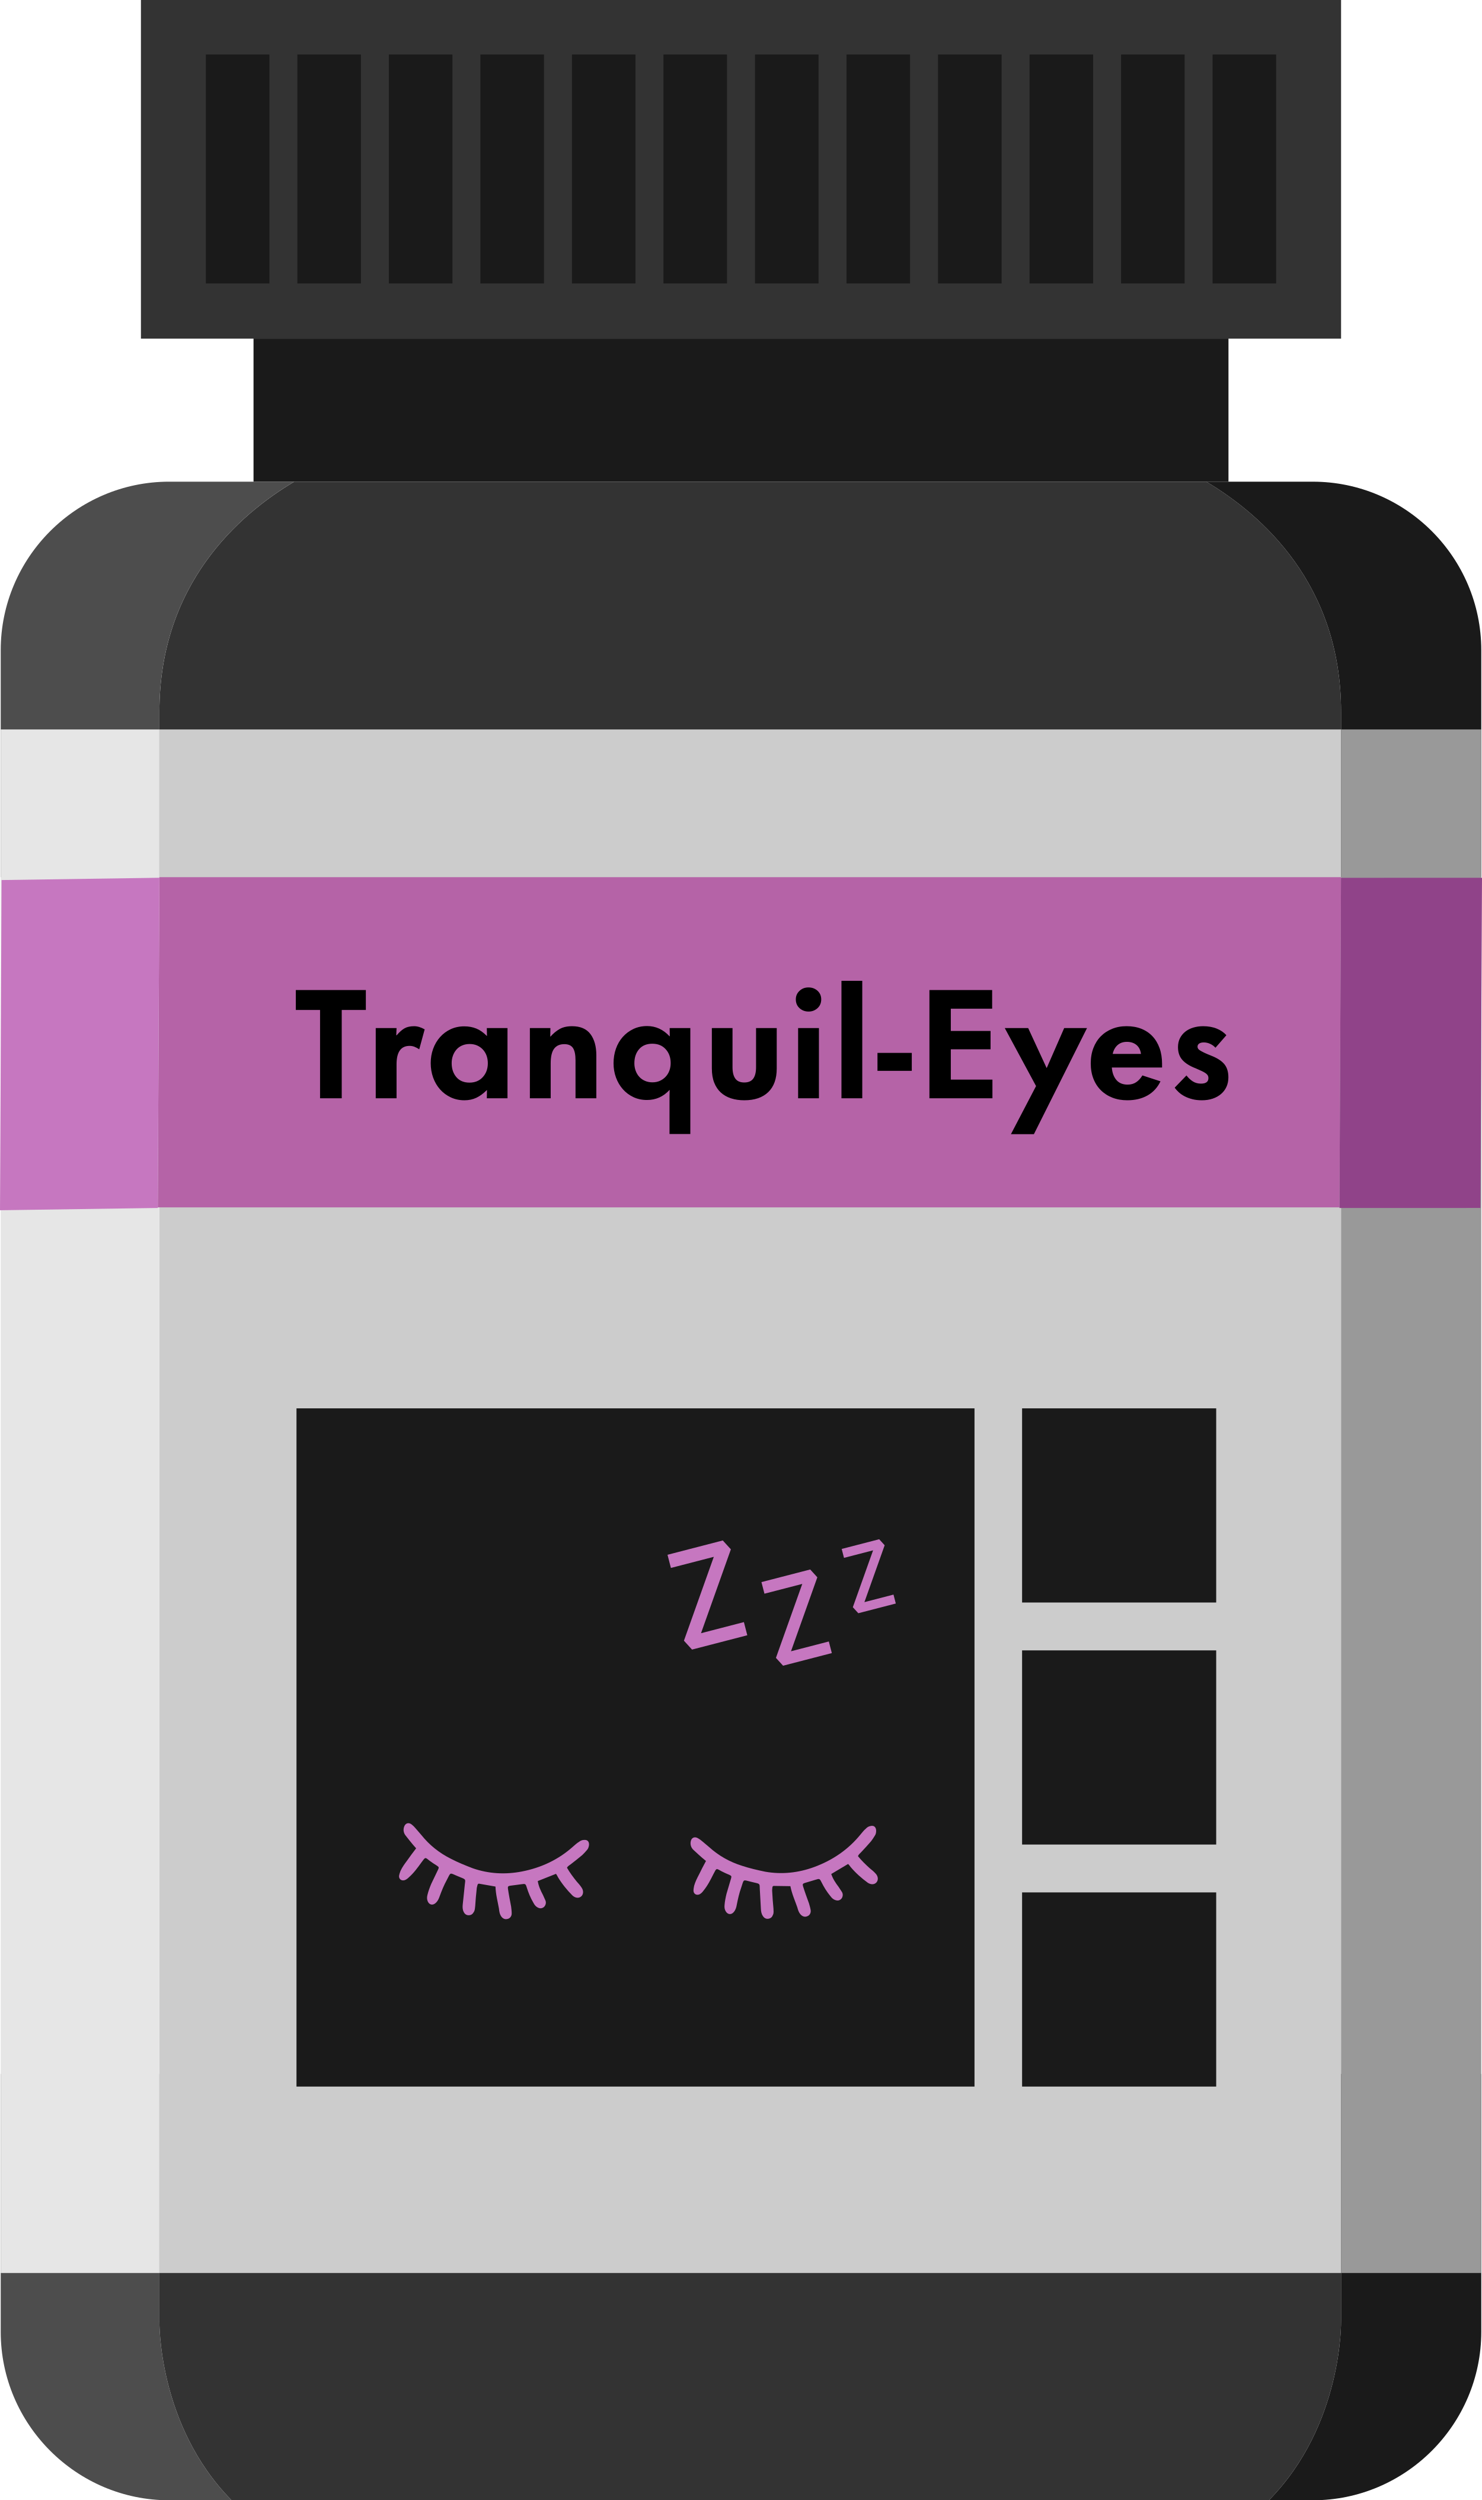 <?xml version="1.0" encoding="UTF-8"?>
<svg id="Livello_1" data-name="Livello 1" xmlns="http://www.w3.org/2000/svg" xmlns:xlink="http://www.w3.org/1999/xlink" viewBox="0 0 2777.73 4684.89">
  <defs>
    <style>
      .cls-1 {
        fill: none;
      }

      .cls-2 {
        clip-path: url(#clippath);
      }

      .cls-3 {
        fill: #e6e6e6;
      }

      .cls-4 {
        fill: #999;
      }

      .cls-5 {
        fill: #b563a7;
      }

      .cls-6 {
        fill: #904389;
      }

      .cls-7 {
        fill: #333;
      }

      .cls-8 {
        fill: #ccc;
      }

      .cls-9 {
        fill: #c677c0;
      }

      .cls-10 {
        fill: #1a1a1a;
      }

      .cls-11 {
        fill: #4d4d4d;
      }

      .cls-12 {
        clip-path: url(#clippath-1);
      }

      .cls-13 {
        clip-path: url(#clippath-4);
      }

      .cls-14 {
        clip-path: url(#clippath-3);
      }

      .cls-15 {
        clip-path: url(#clippath-2);
      }

      .cls-16 {
        clip-path: url(#clippath-7);
      }

      .cls-17 {
        clip-path: url(#clippath-8);
      }

      .cls-18 {
        clip-path: url(#clippath-6);
      }

      .cls-19 {
        clip-path: url(#clippath-5);
      }

      .cls-20 {
        clip-path: url(#clippath-9);
      }

      .cls-21 {
        clip-path: url(#clippath-14);
      }

      .cls-22 {
        clip-path: url(#clippath-13);
      }

      .cls-23 {
        clip-path: url(#clippath-12);
      }

      .cls-24 {
        clip-path: url(#clippath-10);
      }

      .cls-25 {
        clip-path: url(#clippath-11);
      }
    </style>
    <clipPath id="clippath">
      <rect class="cls-1" x="746.61" y="3413.96" width="358.74" height="183.03"/>
    </clipPath>
    <clipPath id="clippath-1">
      <rect class="cls-1" x="1292.63" y="3419.78" width="354.67" height="175.71"/>
    </clipPath>
    <clipPath id="clippath-2">
      <polygon class="cls-1" points="1282.45 3443.62 1636.64 3386.7 1665.69 3567.42 1311.48 3624.33 1282.45 3443.62"/>
    </clipPath>
    <clipPath id="clippath-3">
      <polygon class="cls-1" points="1282.45 3443.62 1636.64 3386.7 1665.69 3567.42 1311.48 3624.33 1282.45 3443.62"/>
    </clipPath>
    <clipPath id="clippath-4">
      <rect class="cls-1" x="1250.33" y="2886.15" width="152.93" height="204.99"/>
    </clipPath>
    <clipPath id="clippath-5">
      <polygon class="cls-1" points="1219.37 2832.51 1644.65 2722.5 1730.2 3053.28 1304.94 3163.29 1219.37 2832.51"/>
    </clipPath>
    <clipPath id="clippath-6">
      <rect class="cls-1" x="1249.52" y="2727.75" width="793.12" height="341.66" transform="translate(-673.45 504.6) rotate(-14.5)"/>
    </clipPath>
    <clipPath id="clippath-7">
      <rect class="cls-1" x="1426.04" y="2938.21" width="133.41" height="185.47"/>
    </clipPath>
    <clipPath id="clippath-8">
      <polygon class="cls-1" points="1219.37 2832.51 1644.65 2722.5 1730.2 3053.28 1304.94 3163.29 1219.37 2832.51"/>
    </clipPath>
    <clipPath id="clippath-9">
      <rect class="cls-1" x="1249.52" y="2727.75" width="793.12" height="341.66" transform="translate(-673.45 504.6) rotate(-14.5)"/>
    </clipPath>
    <clipPath id="clippath-10">
      <rect class="cls-1" x="1436.39" y="2949.7" width="113.3" height="162.32" transform="translate(-711.35 470.4) rotate(-14.5)"/>
    </clipPath>
    <clipPath id="clippath-11">
      <polygon class="cls-1" points="1417.87 2966.47 1527.56 2938.1 1568.18 3095.11 1458.48 3123.49 1417.87 2966.47"/>
    </clipPath>
    <clipPath id="clippath-12">
      <rect class="cls-1" x="1575.72" y="2882.9" width="104.12" height="139.92"/>
    </clipPath>
    <clipPath id="clippath-13">
      <polygon class="cls-1" points="1219.37 2832.51 1644.65 2722.5 1730.2 3053.28 1304.94 3163.29 1219.37 2832.51"/>
    </clipPath>
    <clipPath id="clippath-14">
      <rect class="cls-1" x="1249.52" y="2727.75" width="793.12" height="341.66" transform="translate(-673.45 504.6) rotate(-14.5)"/>
    </clipPath>
  </defs>
  <rect class="cls-7" x="264.15" width="2249.43" height="634.51"/>
  <rect class="cls-10" x="385.83" y="102.06" width="119.13" height="429.08"/>
  <rect class="cls-10" x="557.37" y="102.06" width="119.13" height="429.08"/>
  <rect class="cls-10" x="728.91" y="102.06" width="119.13" height="429.08"/>
  <rect class="cls-10" x="900.45" y="102.06" width="119.13" height="429.08"/>
  <rect class="cls-10" x="1071.99" y="102.06" width="119.13" height="429.08"/>
  <rect class="cls-10" x="1243.53" y="102.06" width="119.13" height="429.08"/>
  <rect class="cls-10" x="1415.07" y="102.06" width="119.13" height="429.08"/>
  <rect class="cls-10" x="1586.61" y="102.06" width="119.13" height="429.08"/>
  <rect class="cls-10" x="1758.15" y="102.06" width="119.13" height="429.08"/>
  <rect class="cls-10" x="1929.69" y="102.06" width="119.13" height="429.08"/>
  <rect class="cls-10" x="2101.23" y="102.06" width="119.13" height="429.08"/>
  <rect class="cls-10" x="2272.77" y="102.06" width="119.13" height="429.08"/>
  <rect class="cls-10" x="475.18" y="634.51" width="1827.37" height="268.04"/>
  <path class="cls-11" d="m298.79,4348.52v-462.5H1.36v483.23c0,173.6,142.04,315.63,315.63,315.63h117.1c-139.28-141.11-135.3-336.36-135.3-336.36Z"/>
  <path class="cls-7" d="m298.79,1333.51v310.09h2214.79v-310.09c0-238.58-148.36-368.86-252.67-430.97H551.45c-104.3,62.11-252.67,192.38-252.67,430.97Z"/>
  <path class="cls-7" d="m2513.58,4348.52v-462.5H298.79v462.5s-3.97,195.26,135.3,336.36h1944.19c139.28-141.11,135.3-336.36,135.3-336.36Z"/>
  <path class="cls-11" d="m298.79,1333.51c0-238.58,148.36-368.86,252.67-430.97h-234.46C143.4,902.55,1.36,1044.58,1.36,1218.18v425.42h297.43v-310.09Z"/>
  <path class="cls-10" d="m2513.58,4348.52s3.97,195.26-135.3,336.36h82.45c173.6,0,315.63-142.03,315.63-315.63v-483.23h-262.78v462.5Z"/>
  <path class="cls-10" d="m2460.73,902.55h-199.82c104.3,62.11,252.67,192.38,252.67,430.97v310.09h262.78v-425.42c0-173.6-142.03-315.63-315.63-315.63Z"/>
  <rect class="cls-8" x="298.79" y="1366.82" width="2214.79" height="2892.23"/>
  <rect class="cls-4" x="2513.58" y="1366.82" width="262.78" height="2892.23"/>
  <rect class="cls-3" x="1.36" y="1366.82" width="297.43" height="2892.23"/>
  <polygon class="cls-5" points="295.75 2262.3 2510.54 2262.3 2513.48 1643.6 298.69 1643.6 295.75 2262.3"/>
  <polygon class="cls-6" points="2510.53 2263.47 2774.79 2263.4 2777.73 1644.7 2513.47 1644.77 2510.53 2263.47"/>
  <polygon class="cls-9" points="0 2267.7 295.75 2263.4 298.69 1644.7 2.94 1649 0 2267.7"/>
  <path d="m2209.69,2046.84c3.13,2.87,6.81,5.38,11.03,7.53,4.21,2.15,8.97,3.9,14.26,5.25,5.29,1.34,11.16,2.02,17.62,2.02,7.35,0,14.03-.99,20.04-2.96,6.01-1.97,11.25-4.84,15.74-8.61,4.48-3.77,7.93-8.29,10.36-13.58,2.42-5.29,3.63-11.25,3.63-17.89,0-10.4-2.6-18.7-7.8-24.88-5.2-6.19-13.63-11.52-25.29-16.01-5.02-1.97-9.1-3.72-12.24-5.25-3.14-1.52-5.65-2.87-7.53-4.03-1.88-1.16-3.19-2.33-3.9-3.5-.72-1.16-1.08-2.38-1.08-3.63,0-2.51,1.03-4.48,3.09-5.92,2.06-1.43,4.98-2.15,8.74-2.15,4.12,0,8.16.94,12.11,2.82,3.94,1.88,7.17,4.26,9.68,7.13l20.44-23.4c-4.49-5.2-10.45-9.32-17.89-12.37-7.44-3.05-16.01-4.57-25.69-4.57-6.46,0-12.55.85-18.29,2.56-5.74,1.71-10.72,4.22-14.93,7.53-4.22,3.32-7.58,7.4-10.09,12.24-2.51,4.84-3.77,10.49-3.77,16.95,0,9.86,2.78,17.89,8.34,24.08,5.56,6.19,13.99,11.43,25.29,15.74,4.48,1.98,8.25,3.68,11.3,5.11,3.05,1.44,5.47,2.82,7.26,4.17,1.79,1.34,3.05,2.69,3.77,4.03.71,1.35,1.08,2.92,1.08,4.71,0,6.99-4.67,10.49-13.99,10.49-5.74,0-10.81-1.39-15.2-4.17-4.4-2.78-8.39-6.5-11.97-11.16l-22.06,22.87c2.15,3.05,4.8,6.01,7.94,8.88Zm-115.13-88.5c4.57-4.12,10.45-6.19,17.62-6.19s13.36,1.98,18.02,5.92c4.66,3.95,7.44,9.51,8.34,16.68h-52.99c1.43-6.81,4.44-12.28,9.01-16.41Zm-10.09-30.53c-8.25,3.32-15.33,7.98-21.25,13.99-5.92,6.01-10.54,13.32-13.85,21.92-3.32,8.61-4.98,18.2-4.98,28.78s1.66,20.13,4.98,28.65c3.32,8.52,8.02,15.78,14.12,21.79,6.09,6.01,13.32,10.63,21.65,13.85,8.34,3.23,17.62,4.84,27.84,4.84,14.53,0,27.12-3.01,37.79-9.01,10.67-6.01,18.78-14.84,24.34-26.5l-33.89-11.03c-3.23,5.38-7.09,9.6-11.57,12.64-4.48,3.05-9.86,4.57-16.14,4.57-9.15,0-16.19-2.91-21.12-8.74-4.93-5.83-7.76-13.58-8.47-23.27h94.15v-6.99c0-10.94-1.57-20.75-4.71-29.46-3.14-8.7-7.58-16.09-13.32-22.19-5.74-6.09-12.69-10.76-20.85-13.99-8.16-3.23-17.35-4.84-27.57-4.84s-18.92,1.66-27.17,4.98Zm-201.21-1.48l58.64,108.68-47.08,90.12h43.04l99.53-198.79h-42.77l-32.82,75.05-34.7-75.05h-43.85Zm-141.22-71.29v202.83h118.09v-34.97h-78.01v-56.76h74.51v-34.43h-74.51v-41.69h77.47v-34.97h-117.55Zm-33.08,151.45v-33.62h-64.29v33.62h64.29Zm-92.8,51.38v-220.04h-39v220.04h39Zm-117.55-168.8c4.66,4.22,10.31,6.32,16.95,6.32s12.01-2.11,16.68-6.32c4.66-4.21,6.99-9.73,6.99-16.54,0-6.46-2.29-11.79-6.86-16.01-4.57-4.21-10.27-6.32-17.08-6.32s-12.24,2.15-16.81,6.46c-4.57,4.3-6.86,9.6-6.86,15.87,0,6.82,2.33,12.33,6.99,16.54Zm-2.69,37.26v131.54h39v-131.54h-39Zm-161.67,75.86c0,10.22,1.48,19.06,4.44,26.5,2.96,7.44,7.08,13.58,12.37,18.43,5.29,4.84,11.66,8.47,19.1,10.89,7.44,2.42,15.74,3.63,24.88,3.63,19.37,0,34.34-5.11,44.92-15.33,10.58-10.22,15.87-24.92,15.87-44.12v-75.86h-38.74v73.44c0,9.33-1.75,16.41-5.25,21.25s-9.1,7.26-16.81,7.26-13.32-2.42-16.81-7.26-5.25-11.92-5.25-21.25v-73.44h-38.74v75.86Zm-136.38-36.31c5.92-6.81,14.17-10.22,24.75-10.22s18.74,3.41,25.02,10.22c6.28,6.82,9.42,15.51,9.42,26.09,0,5.02-.81,9.73-2.42,14.12-1.61,4.4-3.95,8.2-6.99,11.43-3.05,3.23-6.64,5.78-10.76,7.67-4.13,1.88-8.79,2.82-13.99,2.82s-9.64-.9-13.85-2.69c-4.21-1.79-7.8-4.3-10.76-7.53s-5.25-7.04-6.86-11.43c-1.61-4.39-2.42-9.1-2.42-14.12,0-10.76,2.96-19.54,8.88-26.36Zm-10.76-37.79c-7.71,3.68-14.35,8.65-19.91,14.93-5.56,6.28-9.82,13.63-12.78,22.06-2.96,8.43-4.44,17.49-4.44,27.17s1.52,18.43,4.57,26.77c3.05,8.34,7.35,15.65,12.91,21.92,5.56,6.28,12.15,11.21,19.77,14.79,7.62,3.58,16.09,5.38,25.42,5.38,16.68,0,30.75-6.28,42.23-18.83h.27c-.18,4.13-.27,8.03-.27,11.7v70.88h39v-198.52h-38.74l.27,15.33h-.54c-11.84-12.73-25.82-19.1-41.96-19.1-9.51,0-18.12,1.84-25.82,5.51Zm-193.95,129.79h39v-65.37c0-12.73,2.15-21.92,6.46-27.57,4.3-5.65,10.67-8.47,19.1-8.47,7.53,0,12.91,2.38,16.14,7.13,3.23,4.75,4.84,12.51,4.84,23.27v71.02h39.01v-80.7c0-16.5-3.68-29.68-11.03-39.54-7.36-9.86-18.83-14.79-34.43-14.79-9.33,0-17.08,1.75-23.27,5.25s-11.88,8.2-17.08,14.12h-.54l.27-15.87h-38.47v131.54Zm-144.18-80.03c1.61-4.39,3.85-8.2,6.73-11.43,2.87-3.23,6.41-5.74,10.63-7.53,4.21-1.79,8.83-2.69,13.85-2.69s9.86.9,13.99,2.69c4.12,1.79,7.71,4.3,10.76,7.53,3.05,3.23,5.38,7.04,6.99,11.43,1.61,4.4,2.42,9.19,2.42,14.39,0,10.4-3.14,19.06-9.42,25.96-6.28,6.91-14.62,10.36-25.02,10.36s-18.79-3.45-24.61-10.36c-5.83-6.9-8.74-15.64-8.74-26.23,0-5.02.81-9.73,2.42-14.12Zm-37.12,41.29c3.05,8.43,7.35,15.78,12.91,22.06,5.56,6.28,12.24,11.26,20.04,14.93s16.36,5.51,25.69,5.51c8.25,0,15.69-1.57,22.33-4.71,6.63-3.14,13.18-7.94,19.64-14.39h.27l-.27,15.33h38.74v-131.54h-38.74l.27,14.79h-.27c-6.28-6.46-12.82-11.07-19.64-13.85-6.82-2.78-14.35-4.17-22.6-4.17-9.33,0-17.85,1.79-25.55,5.38-7.71,3.59-14.35,8.52-19.91,14.8-5.56,6.28-9.86,13.58-12.91,21.92-3.05,8.34-4.57,17.26-4.57,26.77s1.52,18.74,4.57,27.17Zm-107.6,38.74h39v-63.75c0-22.95,8.16-34.43,24.48-34.43,3.23,0,6.32.58,9.28,1.75,2.96,1.17,5.87,2.74,8.74,4.71l10.22-37.39c-6.99-3.94-13.54-5.92-19.64-5.92-7.36,0-13.36,1.3-18.02,3.9-4.67,2.6-9.6,6.95-14.79,13.05h-.81l.54-13.45h-39v131.54Zm-149.83-165.44h45.46v165.44h40.62v-165.44h45.19v-37.39h-131.27v37.39Z"/>
  <rect class="cls-10" x="555.72" y="2638.9" width="1270.8" height="1270.8"/>
  <rect class="cls-10" x="1915.72" y="3092.4" width="363.81" height="363.81"/>
  <rect class="cls-10" x="1915.72" y="2638.9" width="363.81" height="363.81"/>
  <rect class="cls-10" x="1915.72" y="3545.89" width="363.81" height="363.81"/>
  <g class="cls-2">
    <path class="cls-9" d="m928.7,3534.95c-10.31-1.63-20.62-3.8-30.94-5.43-1.08,0-2.16.55-2.71,2.17-.55,2.71-1.63,5.43-1.63,8.15-1.09,10.31-2.17,21.18-2.72,31.48-.53,4.35-.53,8.15-2.71,11.4-2.17,3.8-4.88,5.97-9.77,5.97-4.33,0-7.6-2.72-9.23-6.52-2.16-4.33-2.16-9.23-1.63-14.11,1.09-11.95,2.72-23.9,3.8-36.38,1.09-10.32,2.72-9.77-8.13-14.12-2.17-1.08-4.35-1.63-6.52-2.71-14.11-5.97-11.39-7.07-18.99,7.6-5.43,9.77-9.77,20.63-13.56,30.95-1.63,4.88-3.8,9.23-7.6,12.48-5.43,4.88-11.94,3.25-14.66-3.25-1.63-3.8-1.63-7.6-.55-11.95,1.63-7.05,4.35-14.12,7.05-20.63,4.35-9.23,8.69-17.92,13.03-27.15,1.63-3.8,1.63-4.35-2.17-7.05-4.33-2.72-8.68-5.43-13.02-8.69-9.77-7.6-8.15-8.13-16.28,2.72-7.05,9.77-14.11,19.55-23.34,27.68-2.17,2.17-4.89,4.35-8.15,5.43-5.96,1.64-10.85-2.16-10.31-8.13.55-3.27,1.63-6.52,2.72-9.23,3.25-7.07,7.59-13.04,12.48-19.55,5.43-7.6,10.85-15.2,16.82-22.8-4.33-4.89-8.13-9.23-11.94-14.12-2.72-3.25-5.43-7.05-8.15-10.31-3.25-4.35-4.33-9.77-2.71-15.2,2.17-7.6,8.68-9.77,14.66-4.89,2.71,2.17,5.43,4.89,7.59,7.6,3.27,3.8,7.07,8.15,10.32,11.95,15.19,19,33.64,33.66,55.35,44.52,13.56,7.05,27.14,12.48,41.25,17.91,29.84,10.32,60.78,11.95,91.71,5.97,36.36-7.05,68.93-22.26,96.6-47.23,3.27-2.72,6.52-5.97,10.32-8.15,2.71-2.17,5.96-3.8,9.76-3.8,6.52-.55,9.77,3.25,9.23,9.77-.55,3.8-1.63,7.05-4.35,9.77-2.71,3.25-5.43,5.97-8.13,8.68-7.05,5.97-14.66,11.95-21.71,17.38-2.71,2.17-5.43,3.25-7.05,6.52,4.88,8.68,11.4,17.38,17.91,25.51,3.25,3.8,6.51,7.07,9.23,11.4,4.33,5.97,3.8,13.04-.55,16.84-4.33,3.8-10.85,3.25-16.28-1.64-10.31-10.31-19.54-21.71-27.12-34.2-1.09-2.17-2.17-4.33-3.8-6.51-11.4,4.33-22.8,9.23-34.19,13.57,1.63,9.76,5.43,17.91,9.76,26.06,1.63,3.8,3.25,7.05,4.88,10.85,1.09,3.27.55,6.52-1.08,9.23-2.17,3.8-7.05,5.97-11.39,4.35-4.89-1.63-8.15-5.43-10.32-9.77-5.43-9.23-9.23-18.46-12.48-28.78-2.17-7.05-2.71-7.05-10.31-5.97-6.51,1.09-13.56,1.64-20.62,2.72-3.8.55-4.89,1.63-4.35,5.43,1.63,11.4,3.8,22.27,5.97,33.67.53,4.33,1.08,8.68,1.08,13.03,0,5.43-3.8,9.77-8.68,10.31-4.88,1.09-9.23-1.63-11.94-6.51-2.17-3.8-2.72-8.15-3.27-13.03-2.16-12.49-5.96-26.07-6.51-41.27Z"/>
  </g>
  <g class="cls-12">
    <g class="cls-15">
      <g class="cls-14">
        <path class="cls-9" d="m1481.42,3534.19c-10.44.03-20.96-.48-31.39-.46-1.07.18-2.06.89-2.34,2.58-.1,2.77-.75,5.62-.32,8.3.57,10.36,1.22,21.25,2.33,31.52.15,4.37.75,8.12-.88,11.68-1.54,4.11-3.88,6.67-8.69,7.45-4.28.69-7.93-1.47-10.14-4.97-2.83-3.94-3.61-8.77-3.85-13.68-.83-11.96-1.11-24.01-2.02-36.52-.56-10.36,1.13-10.08-10.27-12.65-2.31-.72-4.55-.92-6.86-1.64-14.88-3.66-12.37-5.16-17.55,10.51-3.8,10.51-6.37,21.93-8.48,32.7-.84,5.08-2.29,9.72-5.52,13.54-4.59,5.68-11.27,5.11-14.99-.89-2.21-3.5-2.82-7.24-2.44-11.71.5-7.23,2.05-14.63,3.7-21.49,2.82-9.8,5.73-19.07,8.55-28.87,1-4.02.92-4.55-3.27-6.62-4.72-2-9.43-3.98-14.24-6.51-10.85-5.96-9.33-6.75-15.65,5.26-5.41,10.77-10.83,21.53-18.65,31.04-1.79,2.49-4.13,5.06-7.18,6.65-5.63,2.55-11.06-.42-11.46-6.41.01-3.29.57-6.69,1.21-9.53,2.1-7.49,5.44-14.07,9.23-21.29,4.16-8.36,8.3-16.73,12.99-25.18-5.06-4.13-9.49-7.82-14.02-12.04-3.2-2.78-6.48-6.11-9.67-8.9-3.91-3.78-5.85-8.96-5.1-14.58.94-7.85,7.02-11.03,13.69-7.14,3.03,1.7,6.14,3.95,8.71,6.29,3.83,3.24,8.26,6.93,12.07,10.16,18.02,16.36,38.56,27.9,61.72,35.18,14.52,4.8,28.78,8.02,43.56,11.13,31.12,5.45,61.91,2.16,91.5-8.64,34.79-12.75,64.52-32.92,87.88-61.96,2.78-3.2,5.49-6.94,8.9-9.69,2.33-2.57,5.29-4.69,9.04-5.3,6.34-1.56,10.16,1.67,10.66,8.19.06,3.84-.5,7.23-2.75,10.33-2.16,3.65-4.41,6.76-6.66,9.88-6.01,7.02-12.57,14.12-18.67,20.59-2.34,2.58-4.84,4.08-5.94,7.56,6.2,7.79,14.02,15.34,21.73,22.35,3.81,3.24,7.55,5.94,10.92,9.8,5.24,5.2,5.82,12.25,2.14,16.7-3.69,4.44-10.19,4.93-16.33.98-11.82-8.55-22.74-18.35-32.22-29.48-1.41-1.97-2.83-3.94-4.78-5.82-10.56,6.09-21.04,12.72-31.61,18.82,3.17,9.39,8.21,16.83,13.79,24.18,2.2,3.5,4.33,6.46,6.53,9.95,1.59,3.04,1.58,6.34.39,9.28-1.54,4.09-6.01,7.02-10.56,6.1-5.07-.84-8.9-4.07-11.73-8.02-6.81-8.25-12.04-16.75-16.88-26.43-3.27-6.62-3.8-6.53-11.13-4.26-6.25,2.1-13.13,3.76-19.93,5.95-3.66,1.14-4.56,2.39-3.42,6.05,3.41,10.99,7.27,21.38,11.22,32.28,1.23,4.21,2.45,8.4,3.14,12.7.86,5.36-2.2,10.24-6.93,11.57-4.65,1.84-9.37-.15-12.82-4.55-2.75-3.41-3.97-7.6-5.29-12.34-4.12-11.99-10.03-24.79-12.98-39.71Z"/>
      </g>
    </g>
  </g>
  <g class="cls-13">
    <g class="cls-19">
      <g class="cls-18">
        <polyline class="cls-9" points="1394.29 3039.41 1313.91 3060.22 1369.89 2903.07 1354.73 2886.44 1251.12 2913.25 1257.5 2937.91 1337.88 2917.11 1281.91 3074.25 1297.07 3090.88 1400.67 3064.07 1394.29 3039.41"/>
      </g>
    </g>
  </g>
  <g class="cls-16">
    <g class="cls-17">
      <g class="cls-20">
        <g class="cls-24">
          <g class="cls-25">
            <polyline class="cls-9" points="1467.72 3121.1 1559.1 3097.46 1553.47 3075.71 1482.57 3094.05 1531.93 2955.46 1518.58 2940.8 1427.19 2964.45 1432.82 2986.18 1503.72 2967.85 1454.34 3106.45 1467.72 3121.1"/>
          </g>
        </g>
      </g>
    </g>
  </g>
  <g class="cls-23">
    <g class="cls-22">
      <g class="cls-21">
        <polyline class="cls-9" points="1608.76 3022.77 1679.01 3004.6 1674.69 2987.88 1620.18 3001.98 1658.14 2895.42 1647.85 2884.15 1577.59 2902.33 1581.92 2919.04 1636.43 2904.95 1598.47 3011.51 1608.76 3022.77"/>
      </g>
    </g>
  </g>
</svg>